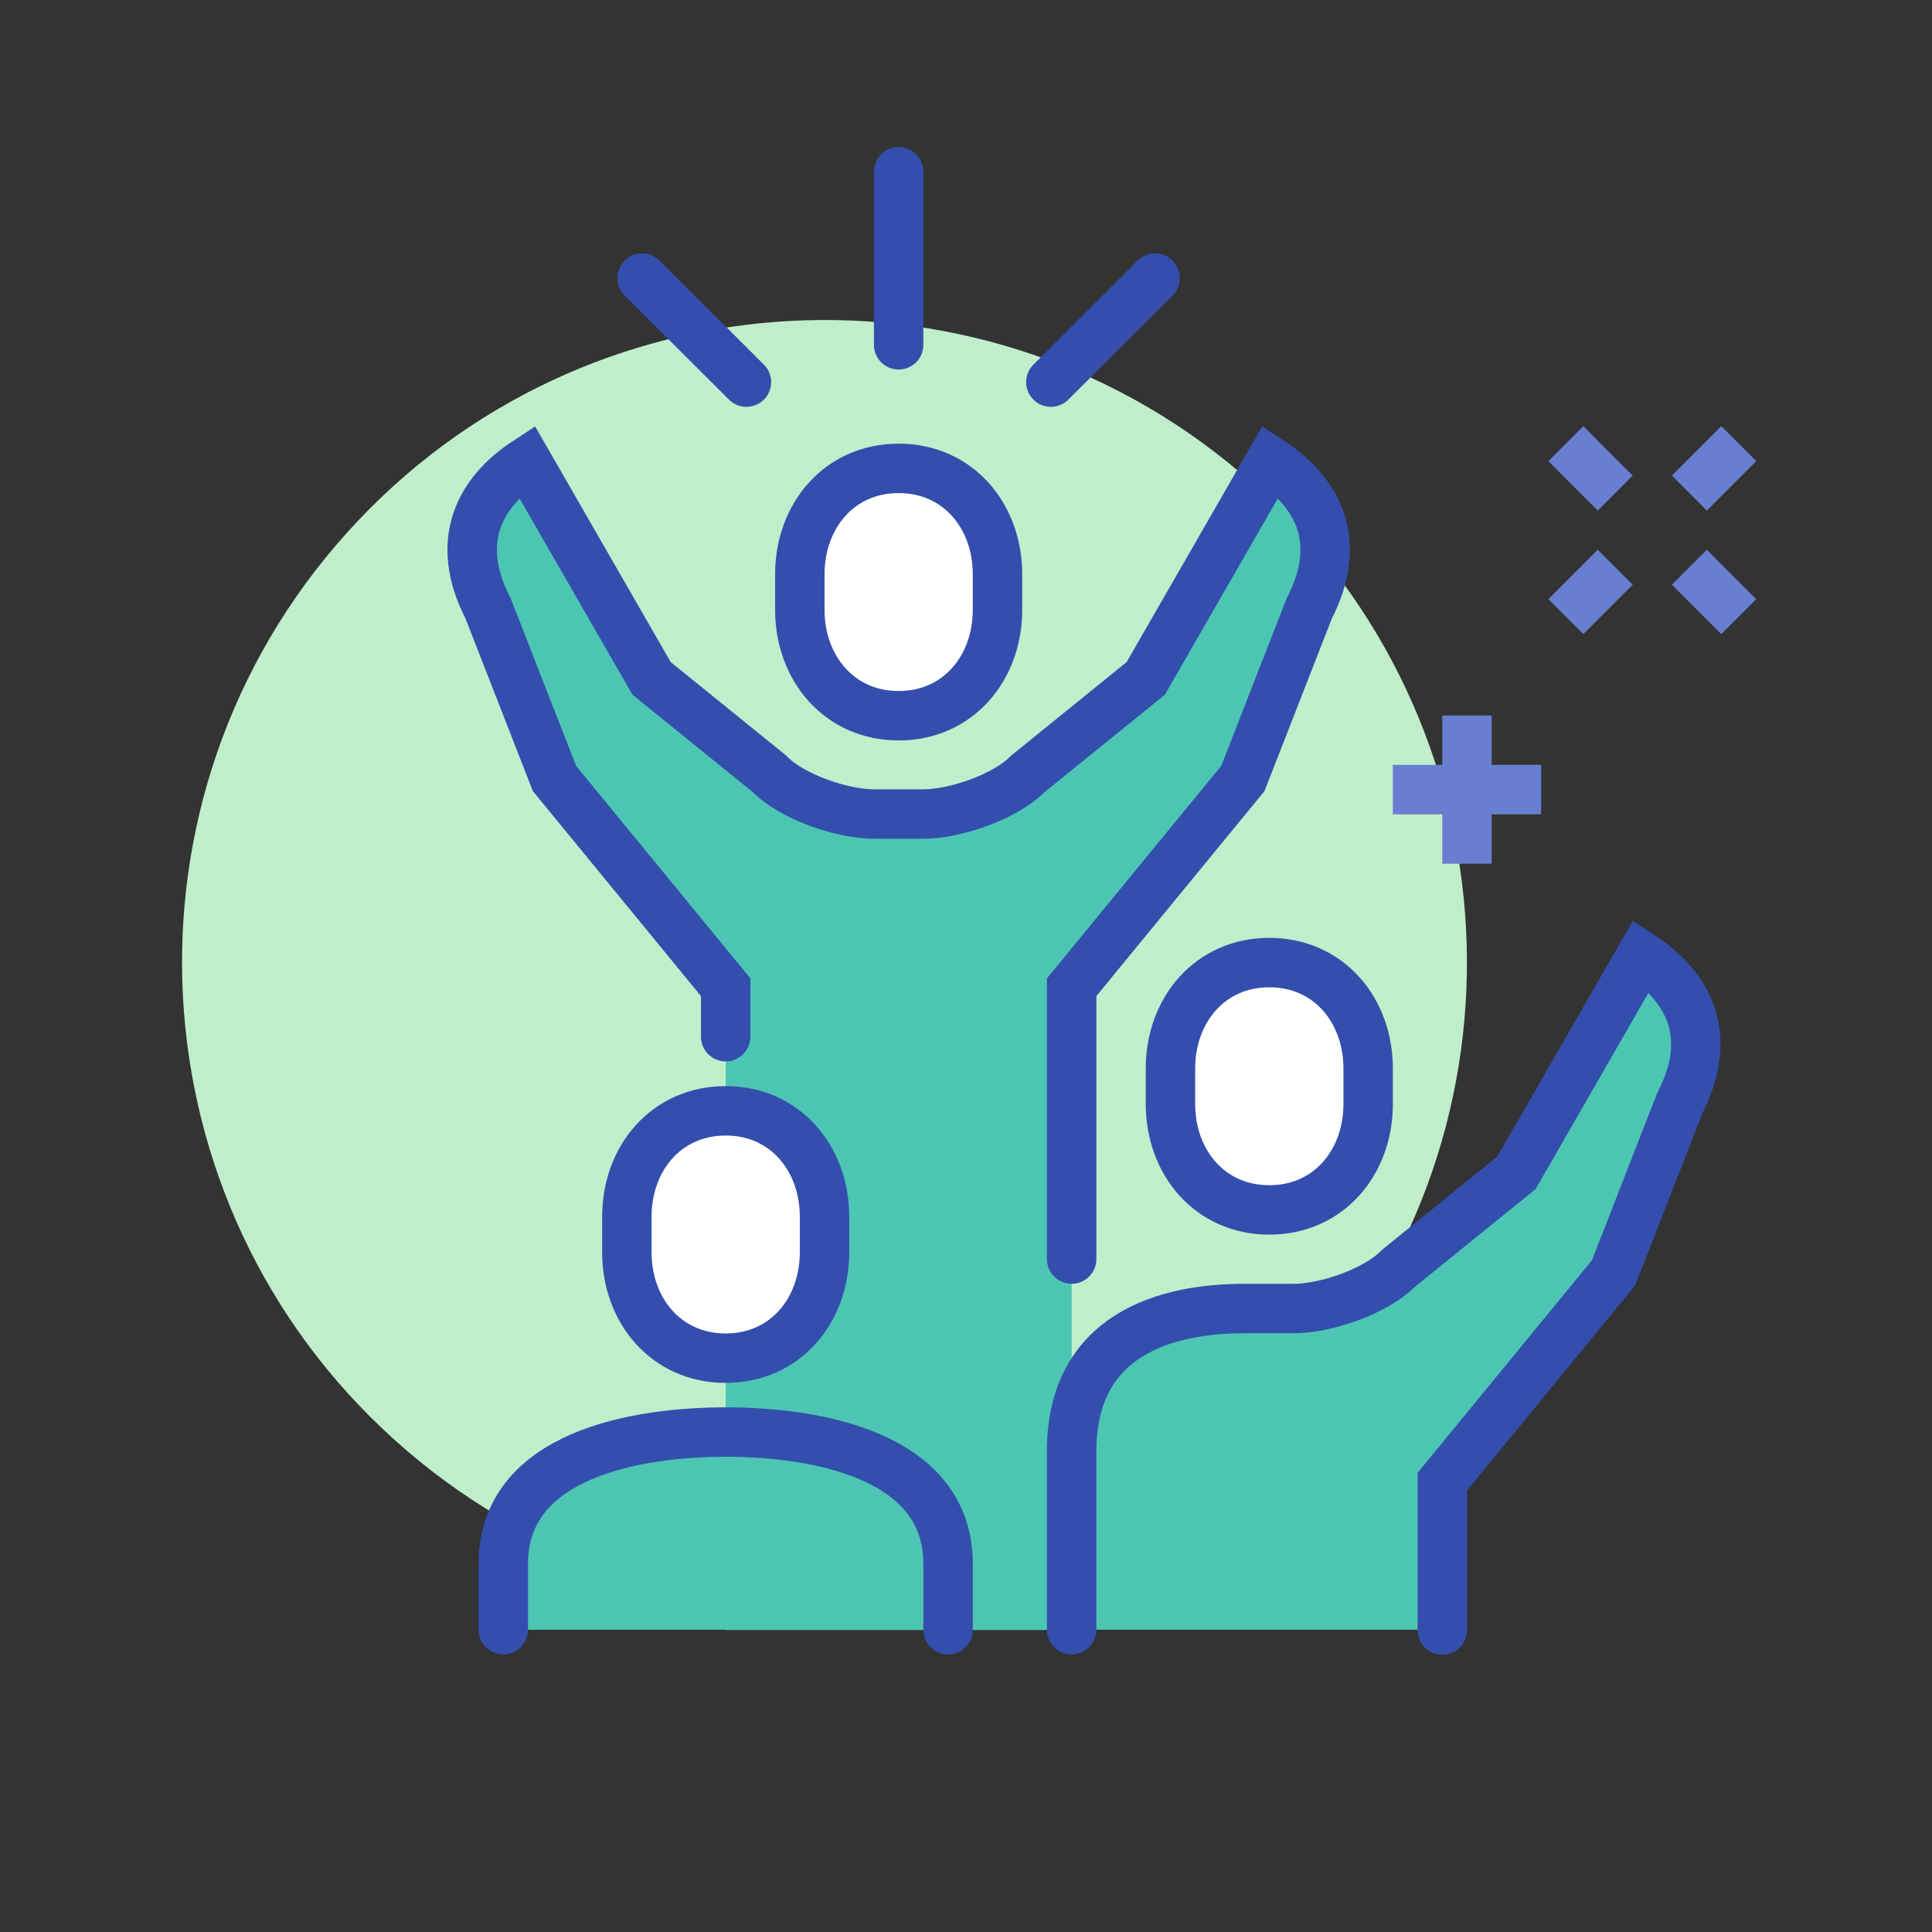 <svg width="70" height="70" viewBox="0 0 70 70" fill="none" xmlns="http://www.w3.org/2000/svg">
<rect x="0" y="0" width="70" height="70" fill="#333333" stroke="none"/>
<g clip-path="url(#clip0_288_6307)">
<path d="M47.185 50.433C55.779 40.872 54.995 26.154 45.433 17.56C35.872 8.966 21.154 9.751 12.561 19.312C3.967 28.873 4.751 43.591 14.312 52.185C23.873 60.779 38.591 59.994 47.185 50.433Z" fill="#C0EECB"/>
<path d="M46.035 16.73L41.513 24.59L37.234 28.055C36.437 28.879 34.611 29.505 33.456 29.505H31.665C30.51 29.505 28.693 28.879 27.887 28.055L23.608 24.59L19.086 16.73C17.341 17.866 16.445 19.657 17.681 22.047L20.089 28.216L26.293 35.781V59.059H38.828V35.781L45.032 28.216L47.44 22.047C48.676 19.657 47.78 17.866 46.035 16.73Z" fill="#4CC6B2"/>
<path d="M26.293 51.886C23.025 51.886 18.235 52.718 18.235 56.658V59.048H34.351V56.658C34.351 52.718 29.561 51.886 26.293 51.886Z" fill="#4CC6B2"/>
<path d="M59.464 34.634L54.942 42.495L50.663 45.959C49.866 46.783 48.04 47.41 46.885 47.41H45.094C42.292 47.41 38.827 48.314 38.827 52.584V59.048H52.257V53.677L58.461 46.112L60.869 39.943C62.105 37.553 61.209 35.762 59.464 34.625V34.634Z" fill="#4CC6B2"/>
<path d="M26.293 37.561V35.77L20.089 28.205L17.681 22.037C16.445 19.646 17.341 17.856 19.086 16.719L23.608 24.579L27.887 28.044C28.684 28.868 30.51 29.494 31.665 29.494H33.456C34.611 29.494 36.428 28.868 37.234 28.044L41.513 24.579L46.035 16.719C47.78 17.856 48.676 19.646 47.44 22.037L45.032 28.205L38.828 35.77V45.619" stroke="#344EAD" stroke-width="1.791" stroke-miterlimit="10" stroke-linecap="round"/>
<path d="M32.56 16.97C34.709 16.97 36.141 18.689 36.141 20.811V22.091C36.141 24.213 34.709 25.932 32.56 25.932C30.412 25.932 28.979 24.213 28.979 22.091V20.811C28.979 18.689 30.412 16.97 32.56 16.97Z" fill="white" stroke="#344EAD" stroke-width="1.791" stroke-miterlimit="10" stroke-linecap="round"/>
<path d="M18.235 59.048V56.658C18.235 52.718 23.025 51.886 26.293 51.886C29.561 51.886 34.351 52.718 34.351 56.658V59.048" stroke="#344EAD" stroke-width="1.791" stroke-miterlimit="10" stroke-linecap="round"/>
<path d="M32.56 12.493V6.226" stroke="#344EAD" stroke-width="1.791" stroke-miterlimit="10" stroke-linecap="round"/>
<path d="M27.045 13.845L23.267 10.076" stroke="#344EAD" stroke-width="1.791" stroke-miterlimit="10" stroke-linecap="round"/>
<path d="M38.075 13.845L41.853 10.076" stroke="#344EAD" stroke-width="1.791" stroke-miterlimit="10" stroke-linecap="round"/>
<path d="M38.827 59.048V52.584C38.827 48.314 42.292 47.41 45.094 47.41H46.885C48.04 47.41 49.857 46.783 50.663 45.959L54.942 42.494L59.464 34.634C61.209 35.771 62.105 37.561 60.869 39.952L58.461 46.12L52.257 53.685V59.057" stroke="#344EAD" stroke-width="1.791" stroke-miterlimit="10" stroke-linecap="round"/>
<path d="M26.293 40.247C28.442 40.247 29.874 41.966 29.874 44.088V45.368C29.874 47.49 28.442 49.209 26.293 49.209C24.145 49.209 22.712 47.49 22.712 45.368V44.088C22.712 41.966 24.145 40.247 26.293 40.247Z" fill="white" stroke="#344EAD" stroke-width="1.791" stroke-miterlimit="10" stroke-linecap="round"/>
<path d="M45.989 34.876C48.138 34.876 49.571 36.595 49.571 38.717V39.997C49.571 42.119 48.138 43.838 45.989 43.838C43.841 43.838 42.408 42.119 42.408 39.997V38.717C42.408 36.595 43.841 34.876 45.989 34.876Z" fill="white" stroke="#344EAD" stroke-width="1.791" stroke-miterlimit="10" stroke-linecap="round"/>
<path d="M58.523 20.552L56.733 22.342" stroke="#687ED0" stroke-width="1.791" stroke-miterlimit="10"/>
<path d="M63 16.074L61.209 17.865" stroke="#687ED0" stroke-width="1.791" stroke-miterlimit="10"/>
<path d="M61.209 20.552L63 22.342" stroke="#687ED0" stroke-width="1.791" stroke-miterlimit="10"/>
<path d="M56.733 16.074L58.523 17.865" stroke="#687ED0" stroke-width="1.791" stroke-miterlimit="10"/>
<path d="M53.152 25.923V31.295" stroke="#687ED0" stroke-width="1.791" stroke-miterlimit="10"/>
<path d="M50.466 28.609H55.838" stroke="#687ED0" stroke-width="1.791" stroke-miterlimit="10"/>
</g>
<defs>
<clipPath id="clip0_288_6307">
<rect width="70" height="70" fill="white"/>
</clipPath>
</defs>
</svg>
